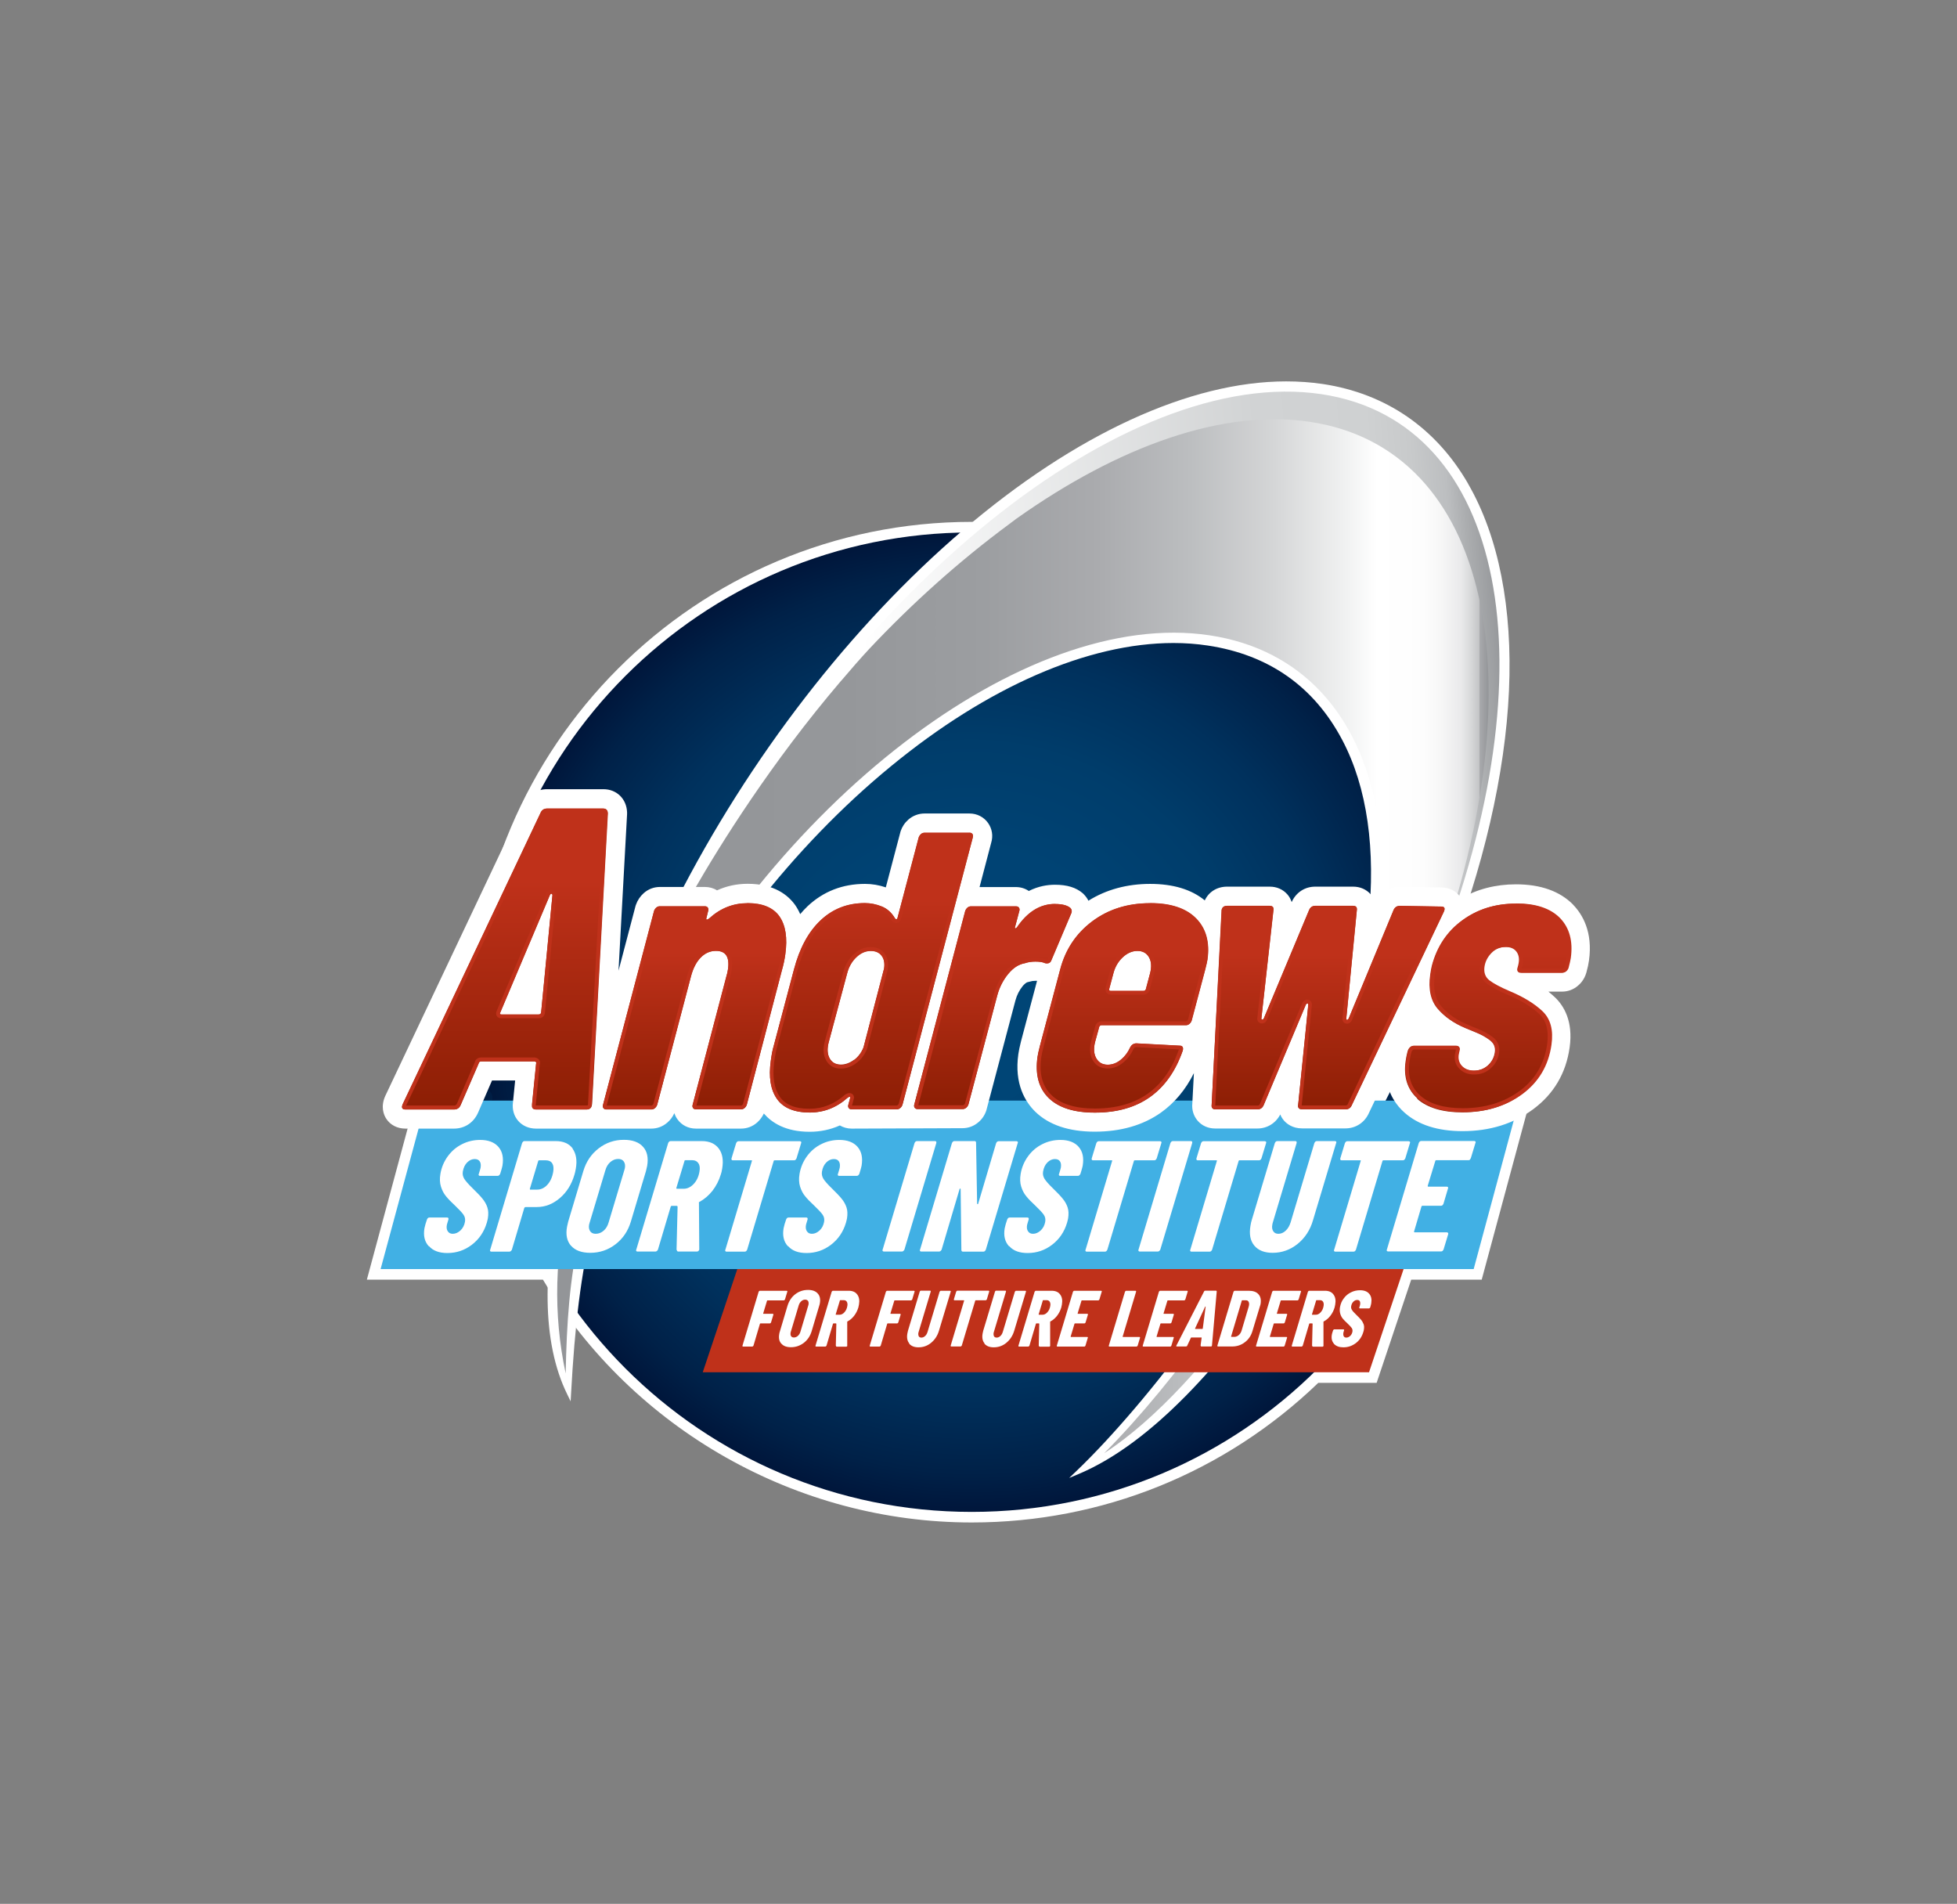 <?xml version="1.0" encoding="UTF-8"?>
<svg id="Layer_1" data-name="Layer 1" xmlns="http://www.w3.org/2000/svg" xmlns:xlink="http://www.w3.org/1999/xlink" viewBox="0 0 185.16 180.11">
  <rect x="0" y="0" width="185.16" height="180.11" fill="#808080" stroke="none"/>
  <defs>
    <style>
      .cls-1 {
        fill: #bf311a;
      }

      .cls-1, .cls-2, .cls-3, .cls-4, .cls-5, .cls-6, .cls-7, .cls-8, .cls-9, .cls-10, .cls-11, .cls-12, .cls-13, .cls-14 {
        stroke-width: 0px;
      }

      .cls-2 {
        fill: url(#linear-gradient);
      }

      .cls-3 {
        fill: url(#radial-gradient);
      }

      .cls-4 {
        fill: url(#linear-gradient-4);
      }

      .cls-5 {
        fill: url(#linear-gradient-2);
      }

      .cls-6 {
        fill: url(#linear-gradient-3);
      }

      .cls-7 {
        fill: url(#linear-gradient-8);
      }

      .cls-8 {
        fill: url(#linear-gradient-9);
      }

      .cls-9 {
        fill: url(#linear-gradient-7);
      }

      .cls-10 {
        fill: url(#linear-gradient-5);
      }

      .cls-11 {
        fill: url(#linear-gradient-6);
      }

      .cls-12 {
        fill: #41b0e4;
      }

      .cls-13 {
        fill: #001e44;
      }

      .cls-14 {
        fill: #fff;
      }
    </style>
    <radialGradient id="radial-gradient" cx="91.94" cy="96.7" fx="91.94" fy="96.7" r="46.33" gradientUnits="userSpaceOnUse">
      <stop offset="0" stop-color="#004677"/>
      <stop offset=".35" stop-color="#004374"/>
      <stop offset=".57" stop-color="#003d6b"/>
      <stop offset=".75" stop-color="#00315d"/>
      <stop offset=".92" stop-color="#002148"/>
      <stop offset="1" stop-color="#00163b"/>
    </radialGradient>
    <linearGradient id="linear-gradient" x1="63.01" y1="69.09" x2="142.18" y2="62.84" gradientUnits="userSpaceOnUse">
      <stop offset=".24" stop-color="#fff"/>
      <stop offset=".73" stop-color="#d1d3d4"/>
      <stop offset=".86" stop-color="#cfd1d2"/>
      <stop offset=".91" stop-color="#c8cacb"/>
      <stop offset=".95" stop-color="#bcbec0"/>
      <stop offset=".97" stop-color="#abadaf"/>
      <stop offset="1" stop-color="#96989b"/>
      <stop offset="1" stop-color="#939598"/>
    </linearGradient>
    <linearGradient id="linear-gradient-2" x1="52.72" y1="88.56" x2="140.86" y2="88.56" gradientUnits="userSpaceOnUse">
      <stop offset="0" stop-color="#939598"/>
      <stop offset=".31" stop-color="#95979a"/>
      <stop offset=".46" stop-color="#9c9ea1"/>
      <stop offset=".58" stop-color="#aaabae"/>
      <stop offset=".68" stop-color="#bcbec0"/>
      <stop offset=".77" stop-color="#d5d6d7"/>
      <stop offset=".85" stop-color="#f2f3f3"/>
      <stop offset=".88" stop-color="#fff"/>
      <stop offset=".93" stop-color="#fdfdfd"/>
      <stop offset=".95" stop-color="#f6f6f6"/>
      <stop offset=".97" stop-color="#eaeaeb"/>
      <stop offset=".98" stop-color="#d9dadb"/>
      <stop offset=".99" stop-color="#c3c4c6"/>
      <stop offset=".99" stop-color="#a9aaad"/>
      <stop offset="1" stop-color="#939598"/>
    </linearGradient>
    <linearGradient id="linear-gradient-3" x1="47.77" y1="104.95" x2="47.77" y2="76.49" gradientUnits="userSpaceOnUse">
      <stop offset="0" stop-color="#8c1e04"/>
      <stop offset=".76" stop-color="#bf311a"/>
    </linearGradient>
    <linearGradient id="linear-gradient-4" x1="65.71" x2="65.71" y2="85.44" xlink:href="#linear-gradient-3"/>
    <linearGradient id="linear-gradient-5" x1="82.45" y1="105.25" x2="82.45" y2="78.78" xlink:href="#linear-gradient-3"/>
    <linearGradient id="linear-gradient-6" x1="93.93" y1="104.92" x2="93.93" y2="85.51" xlink:href="#linear-gradient-3"/>
    <linearGradient id="linear-gradient-7" x1="106.2" y1="105.25" x2="106.2" y2="85.44" xlink:href="#linear-gradient-3"/>
    <linearGradient id="linear-gradient-8" x1="125.66" x2="125.66" y2="85.7" xlink:href="#linear-gradient-3"/>
    <linearGradient id="linear-gradient-9" x1="140.79" y1="105.22" x2="140.79" y2="85.48" xlink:href="#linear-gradient-3"/>
  </defs>
  <path class="cls-14" d="M138.83,103.12c.29-2.14.44-4.29.44-6.42,0-26.1-21.23-47.33-47.33-47.33s-47.33,21.23-47.33,47.33c0,2.13.15,4.28.44,6.42h-5.5l-4.84,17.94h16.66c8.54,14.18,24.03,22.97,40.57,22.97,12.3,0,23.93-4.69,32.79-13.21h5.52l3.27-9.76h6.67l4.84-17.94h-6.2Z"/>
  <path class="cls-3" d="M45.61,96.7c0,25.59,20.74,46.33,46.33,46.33s46.33-20.74,46.33-46.33-20.74-46.33-46.33-46.33-46.33,20.74-46.33,46.33"/>
  <path class="cls-14" d="M138.91,45.77c-3.04-5.28-7.79-8.54-13.74-9.44-1.12-.17-2.3-.25-3.48-.25-9.1,0-19.97,5-30.6,14.09-10.57,9.04-20.21,21.51-27.14,35.13-.54,1-1.06,2.03-1.56,3.04-.31.61-.61,1.21-.92,1.81-7.02,13.6-12.76,31.72-7.79,41.78l.31.64.04-.71c.71-13.01,2.3-19.46,7.38-29.97,5.49-11.36,13.63-21.81,22.91-29.42,9.15-7.51,18.64-11.64,26.71-11.64,1.11,0,2.2.08,3.25.24,5.77.87,10.05,3.88,12.72,8.94,4.74,8.99,3.24,23.49-4.13,39.78-4.59,10.15-14.27,22.89-20.98,29.33l-.73.7.93-.39c13.9-5.88,26.75-30.59,30.36-38.02,1.62-3.34,3.09-6.79,4.34-10.24,3.56-9.03,5.63-17.96,5.98-25.83.35-7.81-.98-14.58-3.86-19.56Z"/>
  <path class="cls-2" d="M135.87,90.82c7.37-22.38,6.7-46.62-10.91-50.24-8.28-1.7-18.46,1.64-28.17,8.52-.04.03-.08.06-.12.09-.19.14-.39.29-.6.45-4.76,3.52-9.6,7.62-13.61,11.9-.9.97-1.77,1.97-2.6,2.95-.04.05-.08.1-.11.12-6.6,7.73-11.22,15.51-14.1,19.65-.07.1-.12.2-.18.31-.21.38-.42.77-.64,1.16,15.11-29.7,41.63-51.23,60.21-48.44,17.49,2.63,21.77,25.87,10.85,53.53Z"/>
  <path class="cls-5" d="M135.87,90.82c-1.21,3.32-2.64,6.72-4.3,10.16-6.53,13.51-17.27,30.13-27.1,36.5,6.73-6.75,14.78-17.98,19.27-27.26,12.31-25.47,8.14-47.5-9.31-50.12-17.46-2.62-41.59,15.9-53.9,41.37-5.99,12.39-6.81,18.87-7.01,28.46-2.41-11.35.64-22.42,8.82-39.35.79-1.64,1.62-3.25,2.47-4.84.21-.4.42-.78.64-1.16.06-.11.12-.21.18-.31,2.53-4.4,7.32-12.09,13.92-19.83.03-.03.07-.07.11-.12.83-.98,1.7-1.98,2.6-2.95,4.02-4.27,8.44-8.25,13.2-11.77.21-.16.41-.31.6-.45.04-.03.09-.06.12-.09,9.71-6.88,19.53-10.39,27.77-9.15,16.99,2.55,21.57,24.44,11.9,50.93Z"/>
  <polygon class="cls-1" points="129.53 129.82 66.49 129.82 70.47 117.94 133.51 117.94 129.53 129.82"/>
  <g>
    <path class="cls-14" d="M74.22,122.99s-.04.03-.07.03h-1.54s-.04.01-.04.04l-.36,1.19s0,.04.02.04h.88s.04,0,.06.03c.01.02.01.04,0,.06l-.22.73s-.03.05-.05.06c-.02.02-.04.03-.07.03h-.88s-.05.01-.05.04l-.61,2.06s-.03.05-.05.06c-.02.02-.05.03-.07.03h-.86s-.04,0-.06-.03c-.01-.02-.01-.04,0-.06l1.53-5.1s.03-.05.05-.06c.02-.02.04-.03.07-.03h2.53s.04,0,.06.03c.01.02.01.04,0,.06l-.22.73s-.02.05-.05.06Z"/>
    <path class="cls-14" d="M73.92,127.11c-.2-.22-.26-.53-.19-.92,0-.05.03-.13.06-.24l.72-2.42c.14-.45.38-.82.73-1.09s.75-.41,1.21-.41c.41,0,.72.11.92.34.2.22.27.53.2.92,0,.05-.03.13-.06.24l-.72,2.42c-.14.45-.38.81-.74,1.09-.36.27-.76.41-1.21.41-.41,0-.72-.11-.91-.34ZM75.49,126.38c.11-.1.19-.23.24-.39l.75-2.51s.02-.05.02-.09c.02-.14,0-.24-.05-.32-.06-.08-.15-.12-.27-.12-.14,0-.26.05-.37.15-.11.1-.19.23-.24.39l-.75,2.51s-.02.05-.02.09c-.02.14,0,.24.05.32.06.08.14.12.26.12.14,0,.27-.05.38-.15Z"/>
    <path class="cls-14" d="M79.08,127.31l.05-2.08s-.02-.03-.03-.03h-.24s-.05.01-.05.04l-.61,2.06s-.03.05-.05.06c-.02.02-.05.03-.07.03h-.86s-.04,0-.06-.03c-.01-.02-.01-.04,0-.06l1.53-5.1s.03-.05.05-.06c.02-.02.04-.03.07-.03h1.49c.37,0,.64.12.81.36.18.24.23.56.16.95-.02.12-.04.21-.06.28-.09.29-.22.55-.4.78-.18.23-.39.41-.62.53-.01,0-.02.01-.03.02,0,0,0,.02,0,.03v2.23s.01.02.01.02c0,.02-.02.05-.04.06-.02.02-.04.03-.07.03h-.88c-.05,0-.08-.02-.08-.08ZM79.46,123.05l-.39,1.29s0,.04.02.04h.33c.17,0,.33-.07.47-.23.14-.15.24-.35.28-.6.03-.17.01-.3-.05-.4-.06-.1-.16-.15-.29-.15h-.33s-.04.01-.04.04Z"/>
    <path class="cls-14" d="M86.26,122.99s-.04.03-.07.03h-1.54s-.04.01-.04.04l-.36,1.19s0,.04.02.04h.88s.04,0,.06.03c.01.02.01.04,0,.06l-.22.73s-.03.05-.05.06c-.02.02-.04.03-.07.03h-.88s-.05.01-.05.04l-.61,2.06s-.03.05-.05.06c-.02.02-.05.03-.07.03h-.86s-.04,0-.06-.03c-.01-.02-.01-.04,0-.06l1.53-5.1s.03-.05.05-.06c.02-.02.04-.03.07-.03h2.53s.04,0,.06.03c.01.02.01.04,0,.06l-.22.73s-.02.05-.05.06Z"/>
    <path class="cls-14" d="M86.03,127.09c-.19-.23-.25-.55-.18-.94.02-.12.04-.21.06-.27l1.11-3.69s.02-.05.04-.06c.02-.02.04-.03.07-.03h.86c.06,0,.08.03.07.09l-1.14,3.8s-.02.06-.03.11c-.02.13,0,.24.04.32.05.08.13.12.25.12.13,0,.24-.05.35-.15s.18-.23.23-.39l1.14-3.8s.03-.05.05-.06c.02-.02.04-.03.07-.03h.87s.04,0,.06.03c.01.02.01.04,0,.06l-1.11,3.69c-.14.47-.39.85-.74,1.14s-.75.43-1.2.43c-.4,0-.69-.12-.88-.35Z"/>
    <path class="cls-14" d="M93.59,122.13s.01.04,0,.06l-.22.73s-.02.05-.05.06c-.02.02-.04.03-.07.03h-.93s-.02,0-.03.01c0,0-.01.02-.02.03l-1.27,4.24s-.03.05-.05.06c-.02.02-.04.03-.07.03h-.87s-.04,0-.06-.03c-.01-.02-.01-.04,0-.06l1.27-4.24s0-.04-.02-.04h-.88c-.06,0-.08-.03-.07-.09l.22-.73s.03-.05.05-.06c.02-.02.04-.03.07-.03h2.93s.04,0,.06.03Z"/>
    <path class="cls-14" d="M93.15,127.09c-.19-.23-.25-.55-.18-.94.02-.12.04-.21.06-.27l1.11-3.69s.02-.05.04-.06c.02-.02.04-.03.07-.03h.86c.06,0,.08.03.07.09l-1.14,3.8s-.02.06-.03.11c-.02.13,0,.24.04.32.05.08.13.12.25.12.13,0,.24-.05.35-.15s.18-.23.23-.39l1.14-3.8s.03-.05.05-.06c.02-.02.04-.03.07-.03h.87s.04,0,.06.03c.01.02.01.04,0,.06l-1.11,3.69c-.14.47-.39.85-.74,1.14s-.75.43-1.2.43c-.4,0-.69-.12-.88-.35Z"/>
    <path class="cls-14" d="M98.28,127.31l.05-2.08s-.02-.03-.03-.03h-.24s-.05.01-.05.04l-.61,2.06s-.03.05-.05.06c-.02.02-.05.03-.07.03h-.86s-.04,0-.06-.03c-.01-.02-.01-.04,0-.06l1.53-5.1s.03-.05.05-.06c.02-.02.04-.03.07-.03h1.49c.37,0,.64.12.81.36.18.24.23.56.16.95-.02.12-.04.21-.06.28-.09.29-.22.55-.4.78-.18.23-.39.41-.62.53-.01,0-.02.01-.03.02,0,0,0,.02,0,.03v2.23s.01.02.01.02c0,.02-.02.05-.04.06-.02.02-.04.03-.07.03h-.88c-.05,0-.08-.02-.08-.08ZM98.66,123.05l-.39,1.29s0,.04.02.04h.33c.17,0,.33-.07.47-.23.14-.15.24-.35.28-.6.03-.17.01-.3-.05-.4-.06-.1-.16-.15-.29-.15h-.33s-.04.01-.04.04Z"/>
    <path class="cls-14" d="M103.98,122.99s-.04.03-.07.03h-1.55s-.04.01-.04.04l-.36,1.19s0,.04.02.04h.89s.04,0,.06.03c.01.02.01.04,0,.06l-.22.73s-.03.05-.05.06c-.02.02-.04.03-.07.03h-.88s-.05.01-.05.04l-.36,1.2s0,.04.02.04h1.54s.05,0,.06.03c.01.02.02.04,0,.06l-.22.73s-.02.05-.04.06c-.02.02-.04.03-.07.03h-2.54s-.04,0-.06-.03c-.01-.02-.01-.04,0-.06l1.53-5.1s.03-.05.05-.06c.02-.02.04-.03.07-.03h2.54s.04,0,.06.03c.01.02.01.04,0,.06l-.22.73s-.02.05-.05.06Z"/>
    <path class="cls-14" d="M104.91,127.36s-.01-.04,0-.06l1.53-5.1s.03-.05.05-.06c.02-.02.04-.03.07-.03h.86c.06,0,.08.03.07.09l-1.27,4.24s0,.04.02.04h1.55c.06,0,.08.03.07.09l-.22.73s-.03.05-.05.06c-.02.02-.04.03-.07.03h-2.55s-.04,0-.06-.03Z"/>
    <path class="cls-14" d="M112.11,122.99s-.04.03-.07.03h-1.55s-.04.01-.04.04l-.36,1.19s0,.04.02.04h.89s.04,0,.06.03c.01.02.01.04,0,.06l-.22.73s-.03.05-.05.06c-.02.02-.04.03-.07.03h-.88s-.05.01-.05.04l-.36,1.2s0,.04.02.04h1.54s.05,0,.06.03c.01.02.02.04,0,.06l-.22.73s-.02.05-.04.06c-.02.02-.04.03-.07.03h-2.54s-.04,0-.06-.03c-.01-.02-.01-.04,0-.06l1.53-5.1s.03-.05.05-.06c.02-.02.04-.03.07-.03h2.54s.04,0,.06.03c.01.02.01.04,0,.06l-.22.73s-.02.05-.05.06Z"/>
    <path class="cls-14" d="M113.59,127.3l.1-.73s0-.02,0-.03-.02-.01-.03-.01h-.94s-.05.01-.05.04l-.34.73c-.02.06-.07.08-.12.08h-.86c-.06,0-.08-.03-.04-.1l2.61-5.1c.02-.06.07-.08.12-.08h1c.05,0,.08.03.08.08l-.45,5.1v.02c-.01.05-.04.08-.1.08h-.89c-.06,0-.08-.03-.07-.08ZM113.1,125.72h.66s.04-.01.04-.04l.27-2.06s0-.02-.02-.02-.02,0-.03.02l-.95,2.06s0,.04.02.04Z"/>
    <path class="cls-14" d="M115.18,127.36s-.01-.04,0-.06l1.53-5.1s.03-.05.05-.06c.02-.02.04-.03.07-.03h1.33c.41,0,.72.11.91.33.2.22.26.52.2.9,0,.05-.03.13-.06.23l-.71,2.35c-.13.44-.37.8-.72,1.06-.35.27-.75.4-1.2.4h-1.33s-.04,0-.06-.03ZM116.5,126.47h.34c.13-.01.26-.07.38-.18.12-.11.21-.26.26-.44l.66-2.22s.02-.07.03-.13c.03-.15.01-.27-.04-.36-.05-.09-.14-.13-.27-.13h-.33s-.04.01-.04.04l-1.01,3.38s0,.04.02.04Z"/>
    <path class="cls-14" d="M122.83,122.99s-.04.03-.07.03h-1.55s-.04.01-.04.04l-.36,1.19s0,.04.02.04h.89s.04,0,.06.03c.01.02.01.04,0,.06l-.22.73s-.03.05-.05.06c-.02.02-.04.03-.07.03h-.88s-.05.01-.05.04l-.36,1.2s0,.04.02.04h1.54s.05,0,.06.03c.01.02.02.04,0,.06l-.22.73s-.02.05-.04.06c-.02.02-.04.03-.07.03h-2.54s-.04,0-.06-.03c-.01-.02-.01-.04,0-.06l1.53-5.1s.03-.05.05-.06c.02-.02.04-.03.07-.03h2.54s.04,0,.06.03c.01.02.01.04,0,.06l-.22.73s-.02.05-.05.06Z"/>
    <path class="cls-14" d="M124.14,127.31l.05-2.08s-.02-.03-.03-.03h-.24s-.05.01-.05.04l-.61,2.06s-.03.05-.05.06c-.02.02-.05.03-.07.03h-.86s-.04,0-.06-.03c-.01-.02-.01-.04,0-.06l1.53-5.1s.03-.05.05-.06c.02-.02.04-.03.07-.03h1.49c.37,0,.64.12.81.36.18.24.23.56.16.95-.02.12-.04.21-.06.28-.09.29-.22.55-.4.78-.18.23-.39.41-.62.53-.01,0-.02.01-.03.02,0,0,0,.02,0,.03v2.23s.01.02.01.02c0,.02-.02.05-.04.06-.02.02-.04.03-.07.03h-.88c-.05,0-.08-.02-.08-.08ZM124.52,123.05l-.39,1.29s0,.04.02.04h.33c.17,0,.33-.07.47-.23.14-.15.24-.35.28-.6.03-.17.01-.3-.05-.4-.06-.1-.16-.15-.29-.15h-.33s-.04.01-.04.04Z"/>
    <path class="cls-14" d="M126.21,127.12c-.19-.22-.26-.5-.2-.85,0-.05.03-.11.05-.2l.07-.22s.02-.05.05-.06c.02-.02.04-.03.07-.03h.85c.06,0,.08.03.07.09l-.05.17s-.02.05-.02.09c-.02.13,0,.24.04.31.05.08.13.12.24.12.13,0,.25-.05.37-.16.11-.11.18-.24.21-.4.02-.13,0-.25-.07-.35-.07-.1-.21-.25-.42-.45-.18-.16-.32-.31-.42-.43s-.19-.28-.24-.46-.07-.38-.03-.62c.06-.32.17-.6.36-.84.18-.25.41-.44.68-.57.27-.14.56-.2.86-.2.39,0,.68.11.87.34.19.22.25.52.19.89,0,.05-.03.12-.05.22l-.05.18s-.03.05-.05.06-.05.03-.07.03h-.85s-.04,0-.06-.03-.01-.04,0-.06l.06-.2s.02-.05.02-.1c.02-.13,0-.23-.04-.3-.05-.08-.13-.11-.24-.11-.13,0-.25.05-.36.16-.11.11-.18.25-.21.43-.02.12,0,.24.07.34.06.11.19.26.38.44.22.21.38.38.49.51.11.13.18.27.24.42.05.15.06.32.02.52,0,.04-.02.11-.05.21-.13.44-.37.8-.72,1.06-.35.26-.73.39-1.17.39-.39,0-.68-.11-.88-.32Z"/>
  </g>
  <circle class="cls-13" cx="45.75" cy="103.85" r=".85"/>
  <polygon class="cls-12" points="139.43 120.06 36.01 120.06 40.32 104.12 143.73 104.12 139.43 120.06"/>
  <g>
    <path class="cls-14" d="M40.55,117.88c-.38-.43-.51-.99-.39-1.69.02-.09.05-.22.1-.4l.14-.43c.02-.05.05-.09.09-.13.04-.04.09-.05.14-.05h1.67c.11,0,.15.06.13.18l-.1.33s-.03.1-.05.18c-.05.26-.02.46.09.62s.26.23.47.23c.26,0,.5-.11.73-.32.22-.21.36-.48.42-.8.05-.26,0-.49-.14-.69-.14-.2-.41-.49-.82-.88-.35-.32-.62-.6-.83-.86-.21-.25-.37-.56-.48-.91-.11-.35-.13-.76-.05-1.22.11-.63.35-1.18.71-1.67.36-.49.81-.87,1.34-1.13.53-.27,1.1-.4,1.71-.4.77,0,1.35.22,1.73.66.38.44.5,1.03.38,1.77-.02.09-.05.23-.11.43l-.11.36s-.05.09-.1.13-.09.05-.14.05h-1.67c-.05,0-.09-.02-.11-.05-.02-.03-.03-.08,0-.13l.12-.4s.03-.1.05-.19c.04-.25.02-.45-.08-.6-.1-.15-.26-.22-.48-.22-.26,0-.5.11-.71.32-.21.21-.35.5-.41.86-.04.24,0,.46.13.68.13.21.38.5.76.87.43.42.75.75.96,1.01.21.25.37.53.47.83.1.3.11.64.05,1.03-.01.08-.05.22-.1.42-.26.88-.74,1.57-1.42,2.09-.68.52-1.45.78-2.31.78-.77,0-1.35-.21-1.73-.64Z"/>
    <path class="cls-14" d="M54.17,108.66c.34.48.45,1.11.31,1.9-.04.25-.09.44-.13.57-.27.93-.74,1.67-1.39,2.22-.66.56-1.38.84-2.17.84h-1.08s-.07.03-.1.07l-1.18,3.97s-.05.09-.1.13c-.05.03-.09.05-.14.05h-1.7c-.05,0-.09-.02-.11-.05-.02-.03-.03-.08,0-.13l3.02-10.1s.05-.09.09-.13c.04-.04.09-.05.14-.05h2.95c.73,0,1.27.24,1.62.72ZM51.78,112.09c.28-.3.47-.71.56-1.22.06-.35.03-.62-.09-.81s-.32-.29-.59-.29h-.65c-.05,0-.08.02-.09.07l-.79,2.63c0,.05,0,.07.05.07h.65c.35,0,.67-.15.95-.45Z"/>
    <path class="cls-14" d="M54.03,117.86c-.39-.44-.52-1.05-.38-1.81.02-.1.06-.26.11-.48l1.43-4.78c.27-.9.75-1.61,1.45-2.15.7-.54,1.49-.81,2.39-.81.81,0,1.42.22,1.81.66.4.44.52,1.05.39,1.81-.02.1-.06.26-.11.48l-1.43,4.78c-.27.9-.75,1.61-1.45,2.15-.7.54-1.5.81-2.39.81-.81,0-1.42-.22-1.81-.66ZM57.11,116.43c.22-.19.38-.45.47-.77l1.49-4.96s.03-.1.05-.18c.05-.27.01-.48-.1-.64-.11-.16-.29-.24-.53-.24-.27,0-.52.1-.74.29-.22.19-.38.45-.47.77l-1.49,4.96s-.03.1-.05.18c-.05.27-.01.48.1.64.11.16.28.24.52.24.28,0,.53-.1.75-.29Z"/>
    <path class="cls-14" d="M64.01,118.26l.1-4.12s-.04-.06-.07-.06h-.48c-.06,0-.09.03-.1.07l-1.21,4.07s-.05.09-.1.13c-.05.03-.09.05-.14.05h-1.7c-.05,0-.09-.02-.11-.05-.02-.03-.03-.08,0-.13l3.02-10.09s.05-.09.09-.13c.04-.03.09-.05.14-.05h2.95c.72,0,1.26.24,1.61.71.35.47.45,1.1.32,1.89-.04.24-.08.42-.13.55-.17.58-.44,1.09-.79,1.55-.36.45-.77.8-1.23,1.05-.02,0-.04.02-.05.04-.01.01-.02.03,0,.05l.03,4.4v.03s-.04.09-.08.13c-.04.03-.09.05-.14.05h-1.75c-.1,0-.15-.05-.15-.15ZM64.76,109.84l-.77,2.55s-.01.07.05.07h.65c.34,0,.65-.15.94-.45.28-.3.47-.69.55-1.18.06-.33.03-.59-.1-.78-.12-.19-.31-.29-.57-.29h-.66c-.05,0-.08.02-.09.07Z"/>
    <path class="cls-14" d="M75.8,108.01s.03.08,0,.13l-.44,1.45s-.05.09-.09.13c-.04.03-.09.05-.14.05h-1.84s-.04,0-.06.02c-.02.01-.03.03-.03.05l-2.51,8.39s-.05.09-.09.13c-.04.03-.09.05-.14.05h-1.72c-.05,0-.09-.02-.11-.05-.02-.03-.03-.08,0-.13l2.51-8.39c.03-.05.01-.07-.05-.07h-1.75c-.11,0-.15-.06-.13-.18l.44-1.45s.05-.09.09-.13c.04-.03.09-.05.14-.05h5.8s.09.02.11.05Z"/>
    <path class="cls-14" d="M74.53,117.88c-.38-.43-.51-.99-.39-1.69.02-.09.05-.22.1-.4l.14-.43c.02-.05.05-.09.09-.13.04-.04.09-.05.14-.05h1.67c.11,0,.15.06.13.18l-.1.33s-.03.1-.05.18c-.05.26-.02.46.09.62s.26.23.47.23c.26,0,.5-.11.73-.32.22-.21.36-.48.42-.8.05-.26,0-.49-.14-.69-.14-.2-.41-.49-.82-.88-.35-.32-.62-.6-.83-.86-.21-.25-.37-.56-.48-.91-.11-.35-.13-.76-.05-1.22.11-.63.35-1.18.71-1.67.36-.49.81-.87,1.34-1.13.53-.27,1.1-.4,1.71-.4.77,0,1.35.22,1.73.66.38.44.5,1.03.38,1.77-.02.09-.05.23-.11.43l-.11.36s-.05.09-.1.13-.09.05-.14.05h-1.67c-.05,0-.09-.02-.11-.05-.02-.03-.03-.08,0-.13l.12-.4s.03-.1.05-.19c.04-.25.02-.45-.08-.6-.1-.15-.26-.22-.48-.22-.26,0-.5.11-.71.32-.21.21-.35.5-.41.86-.04.24,0,.46.13.68.13.21.38.5.76.87.43.42.75.75.96,1.01.21.25.37.53.47.83.1.3.11.64.05,1.03-.01.08-.05.22-.1.42-.26.88-.74,1.57-1.42,2.09-.68.52-1.45.78-2.31.78-.77,0-1.35-.21-1.73-.64Z"/>
    <path class="cls-14" d="M83.51,118.35s-.03-.08,0-.13l3.02-10.09s.05-.09.09-.13c.04-.03.09-.05.14-.05h1.7c.11,0,.15.06.13.18l-3.02,10.09s-.05.09-.1.13c-.05.03-.09.05-.14.05h-1.7c-.05,0-.09-.02-.11-.05Z"/>
    <path class="cls-14" d="M94.34,108.01s.09-.05.14-.05h1.7s.09.02.11.05.03.08,0,.13l-3.02,10.09s-.05.09-.09.13c-.04.03-.09.05-.14.05h-1.93c-.09,0-.14-.05-.15-.15l-.07-5.78s-.02-.04-.05-.04c-.03,0-.04.02-.05.05l-1.7,5.73s-.05.09-.1.13c-.05.03-.09.05-.14.05h-1.69c-.05,0-.09-.02-.11-.05-.02-.03-.03-.08,0-.13l3.02-10.09s.05-.09.09-.13c.04-.03.09-.05.14-.05h1.91c.09,0,.14.05.14.15l.1,5.78s.02.04.05.04.04-.02.05-.05l1.7-5.73s.05-.09.09-.13Z"/>
    <path class="cls-14" d="M95.45,117.88c-.38-.43-.51-.99-.39-1.69.02-.09.05-.22.1-.4l.14-.43c.02-.05.05-.09.09-.13.04-.04.09-.05.14-.05h1.67c.11,0,.15.06.13.18l-.1.33s-.03.1-.05.18c-.05.26-.02.46.09.62s.26.23.47.23c.26,0,.5-.11.73-.32.22-.21.36-.48.42-.8.05-.26,0-.49-.14-.69-.14-.2-.41-.49-.82-.88-.35-.32-.62-.6-.83-.86-.21-.25-.37-.56-.48-.91-.11-.35-.13-.76-.05-1.22.11-.63.35-1.18.71-1.67.36-.49.81-.87,1.34-1.13.53-.27,1.1-.4,1.71-.4.77,0,1.35.22,1.73.66.38.44.5,1.03.38,1.77-.02.09-.05.23-.11.43l-.11.36s-.05.09-.1.13-.09.05-.14.05h-1.67c-.05,0-.09-.02-.11-.05-.02-.03-.03-.08,0-.13l.12-.4s.03-.1.05-.19c.04-.25.02-.45-.08-.6-.1-.15-.26-.22-.48-.22-.26,0-.5.11-.71.32-.21.21-.35.5-.41.86-.04.24,0,.46.13.68.13.21.38.5.76.87.43.42.75.75.96,1.01.21.25.37.53.47.83.1.3.11.64.05,1.03-.01.08-.05.22-.1.42-.26.88-.74,1.57-1.42,2.09-.68.52-1.45.78-2.31.78-.77,0-1.35-.21-1.73-.64Z"/>
    <path class="cls-14" d="M109.88,108.01s.03.08,0,.13l-.44,1.45s-.05.09-.09.13c-.04.03-.09.05-.14.05h-1.84s-.04,0-.06.02c-.02.01-.03.03-.03.05l-2.51,8.39s-.05.09-.09.13c-.04.03-.09.05-.14.05h-1.72c-.05,0-.09-.02-.11-.05-.02-.03-.03-.08,0-.13l2.51-8.39c.03-.05.01-.07-.05-.07h-1.75c-.11,0-.15-.06-.13-.18l.44-1.45s.05-.09.09-.13c.04-.03.09-.05.14-.05h5.8s.09.02.11.05Z"/>
    <path class="cls-14" d="M107.72,118.35s-.03-.08,0-.13l3.02-10.09s.05-.09.09-.13c.04-.03.09-.05.14-.05h1.7c.11,0,.15.06.13.18l-3.02,10.09s-.05.09-.1.13c-.05.03-.09.05-.14.05h-1.7c-.05,0-.09-.02-.11-.05Z"/>
    <path class="cls-14" d="M119.79,108.01s.03.08,0,.13l-.44,1.45s-.05.09-.09.13c-.04.03-.09.05-.14.05h-1.84s-.04,0-.06.02c-.02.01-.03.03-.03.05l-2.51,8.39s-.05.09-.09.13c-.04.03-.09.05-.14.05h-1.72c-.05,0-.09-.02-.11-.05-.02-.03-.03-.08,0-.13l2.51-8.39c.03-.05.01-.07-.05-.07h-1.75c-.11,0-.15-.06-.13-.18l.44-1.45s.05-.09.09-.13c.04-.03.09-.05.14-.05h5.8s.09.02.11.05Z"/>
    <path class="cls-14" d="M118.67,117.83c-.38-.46-.49-1.08-.36-1.86.04-.24.08-.42.12-.54l2.19-7.3s.05-.09.09-.13c.04-.03.09-.05.14-.05h1.7c.11,0,.15.06.13.18l-2.25,7.51s-.04.12-.05.21c-.05.26-.02.47.09.63.1.16.26.24.49.24.25,0,.48-.1.69-.3.21-.2.36-.46.46-.78l2.25-7.51s.05-.09.09-.13c.04-.03.09-.05.14-.05h1.72c.05,0,.09.02.11.05s.03.08,0,.13l-2.19,7.3c-.27.94-.76,1.68-1.46,2.25-.7.56-1.49.84-2.36.84-.78,0-1.36-.23-1.74-.69Z"/>
    <path class="cls-14" d="M133.4,108.01s.03.08,0,.13l-.44,1.45s-.05.09-.09.13c-.04.03-.09.05-.14.05h-1.84s-.04,0-.06.02c-.02.01-.03.03-.03.05l-2.51,8.39s-.05.09-.09.13c-.04.03-.09.05-.14.05h-1.72c-.05,0-.09-.02-.11-.05-.02-.03-.03-.08,0-.13l2.51-8.39c.03-.05.01-.07-.05-.07h-1.75c-.11,0-.15-.06-.13-.18l.44-1.45s.05-.09.09-.13c.04-.03.09-.05.14-.05h5.8s.09.02.11.05Z"/>
    <path class="cls-14" d="M139.09,109.71s-.09.05-.14.05h-3.06c-.05,0-.08.02-.09.07l-.72,2.36s0,.07.05.07h1.76c.05,0,.09.02.11.05.02.03.03.08,0,.13l-.43,1.45s-.05.09-.09.13c-.04.03-.09.05-.14.05h-1.75c-.06,0-.09.03-.1.07l-.7,2.37s-.01.07.05.07h3.04c.05,0,.09.02.12.05.03.03.03.08.02.13l-.44,1.45s-.05.09-.09.13c-.04.03-.09.05-.14.05h-5.02c-.05,0-.09-.02-.11-.05-.02-.03-.03-.08,0-.13l3.02-10.09s.05-.09.09-.13c.04-.03.09-.05.14-.05h5.02s.09.02.11.05.03.08,0,.13l-.44,1.45s-.05.09-.09.13Z"/>
  </g>
  <path class="cls-14" d="M148.85,85.59c-1.26-1.28-3.08-1.93-5.42-1.93-1.91,0-3.66.45-5.19,1.33-.02-.04-.04-.07-.06-.1-.38-.58-1.02-.92-1.77-.93l-3.94-.07h-.03c-1.02,0-1.86.57-2.26,1.53l-.04.09c-.08-.33-.23-.64-.45-.9-.41-.47-1-.73-1.66-.73h-3.59c-.99,0-1.82.55-2.23,1.46-.09-.27-.22-.52-.41-.73-.41-.47-1-.73-1.66-.73h-4.04c-.96,0-1.74.5-2.11,1.3-1.27-1.04-3-1.56-5.17-1.56s-4.15.53-5.84,1.59c-.11-.22-.26-.43-.45-.62l-.08-.08c-.64-.55-1.49-.81-2.63-.81-.71,0-1.57.13-2.48.59-.35-.24-.77-.37-1.22-.37h-3.44l1.1-4.19c.2-.65.09-1.33-.3-1.88-.4-.56-1.04-.89-1.75-.89h-4.26c-.56,0-1.11.21-1.53.58-.34.3-.59.68-.73,1.1l-1.4,5.31c-.64-.22-1.3-.33-1.97-.33-2.12,0-3.94.71-5.44,2.12-.24.23-.47.48-.69.74-.13-.3-.29-.59-.47-.85h0c-.65-.92-1.96-2.02-4.5-2.02-1.03,0-2,.21-2.9.62-.33-.21-.73-.32-1.14-.32h-4.26c-.57,0-1.1.2-1.53.58-.34.3-.59.68-.74,1.1l-.04.12-1.61,6.12.81-14.81v-.18c-.05-1.27-.99-2.18-2.24-2.18h-5.33c-1.02,0-1.87.57-2.29,1.52l-13,27.46-.02.04c-.46,1.03-.14,1.79.09,2.15.39.6,1.05.94,1.82.94h4.59c1.03,0,1.89-.58,2.3-1.55l1.3-3h2.19l-.21,2.09c-.08.66.1,1.27.5,1.73.41.47,1.01.73,1.69.73h10.9c.57,0,1.1-.2,1.53-.58.28-.24.5-.54.65-.88.07.2.16.39.29.57.4.57,1.04.89,1.76.89h4.26c.57,0,1.1-.2,1.53-.58.27-.24.48-.53.63-.85.73.85,2.03,1.73,4.33,1.73,1.01,0,1.97-.2,2.86-.6.33.19.71.3,1.11.3l10.49-.04c.57,0,1.1-.2,1.53-.58.34-.29.59-.67.73-1.1l2.75-10.39c.14-.53.37-.97.68-1.36.11-.13.32-.36.5-.39l.29-.07c.05-.02.18-.05.4-.05.08,0,.14,0,.18,0l-1.52,5.73c-.13.51-.21.91-.25,1.2-.4,2.82.65,4.51,1.59,5.44,1.29,1.26,3.18,1.9,5.64,1.9s4.58-.61,6.27-1.81c1.29-.92,2.33-2.17,3.11-3.73l-.15,2.87c-.06.61.12,1.18.5,1.63.41.48,1,.74,1.66.74h4c.93,0,1.74-.51,2.16-1.33.09.22.21.42.36.59.24.27.78.73,1.7.73h4.11c.98,0,1.83-.56,2.23-1.48l1.61-3.37c.2,1.62,1,2.7,1.75,3.36,1.3,1.16,3.15,1.75,5.49,1.75,2.58,0,4.83-.7,6.69-2.08,1.94-1.44,3.1-3.41,3.44-5.84.35-2.49-.56-3.95-1.39-4.74-.19-.18-.4-.36-.62-.54h1.29c.57,0,1.1-.2,1.53-.58.34-.29.59-.67.73-1.09l.04-.12c.13-.47.21-.85.25-1.15.38-2.71-.62-4.38-1.52-5.3ZM96.5,86.05h0s0,0,0,0c0,0,0,0,0,0,0,0,0,0,0,0,0,0,0,0,0,0,0,0,0,0,.01,0h-.02ZM98.15,92.78s-.03-.01-.05-.02l.05.02h0Z"/>
  <path class="cls-6" d="M50.34,104.51l.39-3.9c.03-.05.03-.1-.02-.14-.05-.04-.1-.06-.15-.06h-5c-.16,0-.25.07-.27.2l-1.69,3.9c-.12.3-.33.45-.63.45h-4.6c-.33,0-.41-.18-.25-.53l13.01-27.49c.12-.3.33-.45.63-.45h5.33c.27,0,.41.15.43.45l-1.5,27.49-.02.12c-.04.27-.21.41-.5.41h-4.76c-.3,0-.43-.15-.38-.45ZM47.43,95.97h3.54c.14,0,.21-.07.23-.2l1.07-11.1c-.02-.08-.05-.12-.1-.12s-.1.04-.14.12l-4.69,11.1c-.07.14-.04.2.09.2Z"/>
  <path class="cls-4" d="M73.74,86.69c.59.84.78,2.04.56,3.61-.07.5-.18,1.01-.33,1.53l-3.31,12.67c-.04.13-.11.23-.21.32s-.21.13-.34.13h-4.26c-.13,0-.22-.04-.28-.13-.06-.09-.07-.19-.03-.32l3.22-12.26c.04-.12.08-.31.12-.56.16-1.15-.22-1.72-1.14-1.72-.55,0-1.03.21-1.43.62-.41.41-.71.99-.92,1.74l-3.21,12.19c-.04.13-.11.23-.21.32s-.21.13-.34.13h-4.26c-.13,0-.22-.04-.28-.13-.06-.09-.07-.19-.03-.32l4.82-18.32c.04-.12.11-.23.21-.32s.21-.13.34-.13h4.26c.12,0,.22.04.28.13.06.09.07.19.03.32l-.17.71v.04c-.01.05.02.07.08.06.06-.01.14-.06.22-.13,1.05-.95,2.26-1.42,3.6-1.42,1.42,0,2.43.42,3.02,1.25Z"/>
  <path class="cls-10" d="M87.13,78.91c.1-.09.21-.13.34-.13h4.26c.12,0,.22.04.28.13.06.09.07.19.03.32l-6.65,25.27c-.04.13-.11.23-.21.32s-.21.13-.34.13h-4.26c-.13,0-.22-.04-.28-.13-.06-.09-.07-.19-.03-.32l.16-.6c.04-.07.03-.12-.02-.13-.05-.01-.11,0-.19.06-1.06.95-2.26,1.42-3.6,1.42-1.47,0-2.51-.43-3.11-1.29-.6-.86-.79-2.06-.58-3.61.08-.6.17-1.06.27-1.38l1.92-7.25c.53-2.02,1.37-3.57,2.52-4.65,1.15-1.08,2.55-1.63,4.19-1.63.55,0,1.08.11,1.6.32.52.21.94.59,1.26,1.14.04.05.09.07.14.06.05-.01.08-.06.09-.13l2-7.59c.04-.12.11-.23.21-.32ZM80.8,100.28c.4-.3.7-.7.9-1.2l1.95-7.48c.07-.5-.01-.9-.24-1.2-.23-.3-.57-.45-1.02-.45-.5,0-.96.2-1.37.6-.42.4-.71.91-.87,1.53l-1.74,6.5c-.16.62-.13,1.13.08,1.53.22.4.58.6,1.07.6.42,0,.84-.15,1.24-.45Z"/>
  <path class="cls-11" d="M101.26,85.89c.15.15.18.34.07.56l-1.85,4.37c-.09.27-.29.37-.6.3-.21-.1-.52-.15-.91-.15-.37,0-.71.05-.99.15-.59.1-1.12.44-1.6,1.03-.48.59-.83,1.27-1.03,2.04l-2.72,10.28c-.04.13-.11.23-.21.32s-.21.13-.34.13h-4.26c-.13,0-.22-.04-.28-.13-.06-.09-.07-.19-.03-.32l4.81-18.28c.04-.12.11-.23.21-.32s.21-.13.34-.13h4.26c.12,0,.22.04.28.13.06.09.07.19.03.32l-.39,1.46c-.04.1-.03.16.01.17.05.01.1-.02.16-.09,1-1.47,2.2-2.21,3.6-2.21.67,0,1.15.13,1.44.37Z"/>
  <path class="cls-9" d="M112.54,96.86c-.1.09-.21.13-.34.13h-8c-.05,0-.1.02-.14.06s-.07.08-.07.13l-.38,1.38c-.16.62-.13,1.14.1,1.55.23.41.59.62,1.09.62.45,0,.86-.16,1.24-.47.38-.31.68-.7.89-1.18.13-.25.33-.37.58-.37l4.12.22c.12,0,.21.04.26.13.05.09.05.21,0,.36-.67,1.92-1.7,3.37-3.08,4.36-1.38.98-3.12,1.48-5.22,1.48-1.97,0-3.42-.46-4.37-1.38-.94-.92-1.3-2.22-1.06-3.89.03-.22.1-.56.22-1.01l1.92-7.25c.49-1.89,1.5-3.41,3.03-4.56,1.53-1.15,3.36-1.72,5.48-1.72,1.94,0,3.39.48,4.34,1.44.95.96,1.31,2.26,1.08,3.91-.02.17-.09.49-.21.93l-1.28,4.82c-.04.13-.11.23-.21.32ZM106.23,90.56c-.43.4-.73.91-.89,1.53l-.39,1.46c-.02.13.02.19.12.19h3.14s.1-.02.14-.06.07-.08.07-.13l.39-1.46c.16-.62.13-1.13-.1-1.53-.23-.4-.6-.6-1.09-.6s-.96.2-1.39.6Z"/>
  <path class="cls-7" d="M114.71,104.84c-.06-.07-.09-.17-.07-.3l.93-18.36v-.07c.05-.27.22-.41.52-.41h4.04c.27,0,.39.14.35.41l-1.14,10.24c-.01.07.02.11.08.11s.11-.04.15-.11l4.28-10.24c.11-.27.31-.41.58-.41h3.59c.27,0,.39.14.35.41l-1,10.28c.01.07.05.11.1.09.05-.01.09-.06.13-.13l4.24-10.24c.11-.27.31-.41.58-.41l3.95.07c.3,0,.38.16.23.49l-8.7,18.28c-.11.27-.31.41-.58.41h-4.11c-.3,0-.43-.14-.39-.41l.96-9.5c-.01-.07-.04-.11-.08-.11s-.09.04-.15.11l-3.99,9.5c-.11.27-.31.41-.58.41h-4c-.13,0-.22-.04-.28-.11Z"/>
  <path class="cls-8" d="M134.12,103.93c-.96-.86-1.34-2.04-1.13-3.53.05-.32.09-.57.14-.75l.07-.26c.04-.12.11-.23.21-.32s.21-.13.34-.13h4c.12,0,.22.04.28.13.06.09.07.19.03.32l-.02.11c-.15.52-.08.95.19,1.29.28.34.68.5,1.2.5s.97-.17,1.34-.5c.37-.34.59-.75.66-1.25.07-.47-.09-.85-.48-1.14-.38-.29-.82-.53-1.32-.73-.5-.2-.83-.34-.99-.41-1.08-.45-1.96-1.06-2.62-1.83-.66-.77-.9-1.86-.7-3.25.05-.35.1-.62.15-.82.48-1.82,1.44-3.25,2.88-4.3,1.44-1.05,3.12-1.57,5.04-1.57s3.22.46,4.12,1.38c.9.92,1.24,2.18,1.02,3.78-.03.22-.1.54-.21.93-.04.13-.11.23-.21.32s-.21.13-.34.13h-3.89c-.13,0-.22-.04-.28-.13-.06-.09-.07-.19-.03-.32l.08-.3c.12-.5.07-.9-.15-1.22-.22-.31-.56-.47-1.04-.47-.57,0-1.05.19-1.43.58-.38.39-.6.83-.67,1.33-.08.55.08.97.48,1.27.39.3,1.03.64,1.9,1.01,1.32.55,2.36,1.18,3.12,1.91.76.72,1.04,1.78.84,3.18-.27,1.94-1.18,3.49-2.73,4.64-1.54,1.15-3.41,1.72-5.61,1.72-1.89,0-3.32-.43-4.29-1.29Z"/>
  <path class="cls-1" d="M57.08,76.85s.04,0,.05,0c0,.01.01.04.01.08l-1.5,27.45v.11c-.03.08-.03.09-.16.09h-4.76s-.02,0-.03,0c0,0,0-.02,0-.03h0s0-.01,0-.01l.38-3.84c.07-.18.02-.38-.14-.52-.11-.09-.25-.14-.39-.14h-5c-.32,0-.56.17-.62.46l-1.67,3.87c-.08.19-.17.22-.3.22h-4.52s0,0,0-.01l13.01-27.49h0s0-.02,0-.02c.08-.19.17-.22.3-.22h5.33M47.01,95.61c-.12.23-.07.4-.01.5.05.08.17.22.43.22h3.54c.32,0,.55-.2.59-.52h0s0-.02,0-.02l1.07-11.1v-.05s0-.05,0-.05c-.06-.31-.29-.42-.46-.42-.09,0-.33.03-.47.33h0s0,.01,0,.01l-4.69,11.09M57.08,76.49h-5.33c-.3,0-.51.15-.63.45l-13.01,27.49c-.16.35-.07.53.25.53h4.6c.3,0,.51-.15.63-.45l1.69-3.9c.02-.14.11-.2.27-.2h5c.05,0,.11.02.15.06.05.04.05.09.02.14l-.39,3.9c-.04.3.09.45.38.45h4.76c.3,0,.47-.14.5-.41l.02-.12,1.5-27.49c-.01-.3-.15-.45-.43-.45h0ZM47.43,95.97c-.14,0-.17-.07-.09-.2l4.69-11.1c.04-.08.08-.12.14-.12s.09.04.1.12l-1.07,11.1c-.02.14-.1.2-.23.2h-3.54Z"/>
  <path class="cls-1" d="M70.72,85.8c1.31,0,2.2.36,2.72,1.1.53.75.7,1.88.5,3.35-.07.48-.17.98-.32,1.49l-3.31,12.66c-.02.06-.06.11-.1.15-.04.03-.07.04-.1.04h-4.22l3.21-12.24c.05-.15.09-.35.13-.61.11-.75,0-1.3-.32-1.67-.27-.31-.66-.46-1.18-.46-.65,0-1.22.24-1.69.72-.45.45-.79,1.09-1.01,1.9l-3.2,12.17c-.02.06-.06.11-.11.15-.04.03-.07.04-.1.04h-4.22l4.81-18.3c.02-.06.06-.11.1-.15.04-.03.07-.04.1-.04h4.22l-.17.71v.02s0,.02,0,.02v.04c-.02.13.01.24.09.33.08.09.19.14.32.14.03,0,.07,0,.1-.01.13-.02.26-.1.4-.22.98-.88,2.11-1.33,3.36-1.33M70.72,85.44c-1.35,0-2.55.47-3.6,1.42-.09.07-.16.12-.22.13-.01,0-.02,0-.03,0-.04,0-.06-.02-.05-.06v-.04s.18-.71.18-.71c.04-.12.03-.23-.03-.32-.06-.09-.16-.13-.28-.13h-4.26c-.13,0-.24.04-.34.13-.1.09-.17.19-.21.32l-4.82,18.32c-.04.13-.03.23.03.32.06.09.16.13.28.13h4.26c.12,0,.24-.04.34-.13.1-.09.17-.19.21-.32l3.21-12.19c.2-.75.51-1.33.92-1.74.41-.41.88-.62,1.43-.62.92,0,1.3.57,1.14,1.72-.04.25-.07.44-.12.56l-3.22,12.26c-.04.13-.03.23.03.32.06.09.16.13.28.13h4.26c.12,0,.24-.04.34-.13.1-.09.17-.19.21-.32l3.31-12.67c.15-.52.26-1.03.33-1.53.22-1.57.03-2.77-.56-3.61-.59-.83-1.6-1.25-3.02-1.25h0Z"/>
  <path class="cls-1" d="M91.69,79.15l-6.65,25.25c-.02.06-.06.11-.11.15-.04.03-.07.04-.1.04h-4.22l.15-.56c.05-.14.06-.26,0-.38-.05-.11-.15-.19-.28-.23-.04,0-.08-.01-.12-.01-.11,0-.23.04-.35.11l-.03.02-.03.02c-1,.89-2.09,1.33-3.36,1.33-1.36,0-2.28-.37-2.81-1.14-.54-.78-.72-1.9-.52-3.35.08-.58.17-1.03.26-1.34l1.92-7.25c.51-1.94,1.33-3.45,2.42-4.48,1.07-1.01,2.4-1.53,3.94-1.53.5,0,.99.1,1.46.29.45.18.8.51,1.09.99l.02.03.02.02c.1.12.24.19.39.19.04,0,.08,0,.12-.01.19-.05.33-.2.36-.41l1.99-7.56c.02-.06.06-.11.1-.15.04-.03.07-.04.1-.04h4.22M79.56,101.09c.5,0,.99-.17,1.46-.52.46-.34.8-.8,1.02-1.36v-.02s.01-.02.01-.02l1.95-7.48v-.02s0-.02,0-.02c.08-.6-.02-1.09-.32-1.47-.3-.39-.74-.59-1.31-.59-.59,0-1.14.24-1.62.7-.46.44-.79,1.02-.97,1.7l-1.74,6.51c-.19.71-.15,1.32.12,1.8.28.51.76.79,1.39.79M91.73,78.78h-4.26c-.13,0-.24.04-.34.13-.1.09-.17.19-.21.32l-2,7.59c-.01.07-.04.12-.09.13-.01,0-.02,0-.03,0-.04,0-.08-.02-.11-.06-.32-.55-.74-.93-1.26-1.14-.52-.21-1.05-.32-1.6-.32-1.64,0-3.04.54-4.19,1.63-1.15,1.08-1.99,2.64-2.52,4.65l-1.92,7.25c-.1.32-.19.79-.27,1.38-.22,1.55-.03,2.75.58,3.61.6.86,1.64,1.29,3.11,1.29,1.35,0,2.55-.47,3.6-1.42.07-.04.12-.06.16-.06.01,0,.02,0,.03,0,.05.01.05.06.02.13l-.16.6c-.04.13-.03.23.03.32.06.09.16.13.28.13h4.26c.12,0,.24-.04.34-.13.1-.09.17-.19.21-.32l6.65-25.27c.04-.12.03-.23-.03-.32-.06-.09-.16-.13-.28-.13h0ZM79.56,100.73c-.5,0-.86-.2-1.07-.6-.22-.4-.25-.91-.08-1.53l1.74-6.5c.16-.62.45-1.13.87-1.53.42-.4.87-.6,1.37-.6.45,0,.79.15,1.02.45.23.3.31.7.24,1.2l-1.95,7.48c-.2.5-.49.9-.9,1.2-.4.3-.82.45-1.24.45h0Z"/>
  <path class="cls-1" d="M99.82,85.88c.56,0,.98.1,1.2.28.02.02.03.05-.01.14h0s0,.01,0,.01l-1.85,4.37h0s0,.03,0,.03c-.01.05-.03.06-.03.07,0,0-.01,0-.04,0-.02,0-.04,0-.07,0-.26-.11-.59-.17-1.03-.17-.4,0-.76.05-1.08.16-.66.12-1.26.51-1.79,1.15-.51.62-.88,1.35-1.1,2.18l-2.71,10.27c-.02.06-.06.11-.11.15-.04.03-.07.04-.1.04h-4.22l4.81-18.26c.02-.06.06-.11.1-.15.04-.03.07-.04.1-.04h4.22l-.38,1.43c-.03.08-.08.25,0,.42.05.1.15.18.26.21.04.01.08.02.12.02.16,0,.3-.08.42-.23h0s0-.02,0-.02c.94-1.38,2.02-2.05,3.3-2.05M99.82,85.51c-1.4,0-2.6.74-3.6,2.21-.05.06-.1.1-.14.1,0,0-.01,0-.02,0-.05-.01-.05-.07-.01-.17l.39-1.46c.04-.12.03-.23-.03-.32-.06-.09-.16-.13-.28-.13h-4.26c-.13,0-.24.04-.34.13-.1.09-.17.19-.21.32l-4.81,18.28c-.04.13-.03.23.03.32.06.09.16.13.28.13h4.26c.12,0,.24-.04.34-.13.1-.09.17-.19.21-.32l2.72-10.28c.21-.77.55-1.45,1.03-2.04.48-.59,1.01-.93,1.6-1.03.29-.1.62-.15.99-.15.4,0,.7.05.91.15.07.02.13.02.19.02.21,0,.35-.11.42-.32l1.85-4.37c.11-.22.08-.41-.07-.56-.29-.25-.77-.37-1.44-.37h0Z"/>
  <path class="cls-1" d="M108.82,85.8c1.83,0,3.21.45,4.08,1.33.87.88,1.19,2.06.98,3.6-.02.16-.09.46-.2.89l-1.27,4.81c-.02.06-.06.11-.11.15-.04.03-.07.04-.1.04h-8c-.14,0-.27.05-.38.15-.1.09-.17.2-.19.32l-.38,1.37c-.19.71-.14,1.33.13,1.82.29.53.78.8,1.41.8.53,0,1.03-.18,1.47-.55.42-.34.75-.78.99-1.3.09-.15.17-.17.24-.17l4.05.22s0,0,0,.01c-.64,1.83-1.63,3.24-2.94,4.17-1.32.94-3,1.41-5.01,1.41-1.86,0-3.25-.43-4.11-1.28-.86-.84-1.18-2.01-.96-3.58.03-.21.1-.54.21-.97l1.92-7.25c.47-1.8,1.44-3.27,2.9-4.36,1.46-1.09,3.23-1.65,5.26-1.65M105.07,94.1h3.14c.14,0,.27-.05.38-.15.1-.09.17-.2.19-.33l.39-1.44c.19-.71.14-1.32-.14-1.81-.3-.51-.78-.78-1.41-.78-.59,0-1.14.23-1.64.7-.48.44-.81,1.02-.99,1.7l-.39,1.46v.02s0,.02,0,.02c-.03.22.04.36.11.44.09.1.22.16.37.16M108.82,85.44c-2.12,0-3.94.57-5.48,1.72-1.53,1.15-2.54,2.67-3.03,4.56l-1.92,7.25c-.11.45-.19.79-.22,1.01-.23,1.67.12,2.97,1.06,3.89.94.92,2.4,1.38,4.37,1.38,2.09,0,3.83-.49,5.22-1.48,1.38-.98,2.41-2.44,3.08-4.36.05-.15.04-.27,0-.36-.05-.09-.14-.13-.26-.13l-4.12-.22c-.25,0-.44.13-.58.37-.22.47-.51.87-.89,1.18-.38.31-.79.47-1.24.47-.5,0-.86-.21-1.09-.62-.23-.41-.26-.93-.1-1.55l.38-1.38s.03-.09.07-.13c.04-.04.09-.06.14-.06h8c.12,0,.24-.04.34-.13.1-.09.17-.19.21-.32l1.28-4.82c.11-.45.18-.76.21-.93.23-1.64-.13-2.95-1.08-3.91-.95-.96-2.4-1.44-4.34-1.44h0ZM105.07,93.74c-.1,0-.14-.06-.12-.19l.39-1.46c.16-.62.46-1.13.89-1.53.43-.4.89-.6,1.39-.6s.86.2,1.09.6c.23.4.26.91.1,1.53l-.39,1.46c0,.05-.03.09-.07.13-.04.04-.09.06-.14.06h-3.14Z"/>
  <path class="cls-1" d="M128.01,86.06h0s0,.01,0,.01l-1,10.28v.05s0,.05,0,.05c.05.29.27.39.43.39.04,0,.07,0,.11-.01.11-.03.27-.11.37-.33h0s0-.02,0-.02l4.24-10.24c.06-.16.14-.19.24-.19l3.84.07-8.69,18.25h0s0,.02,0,.02c-.06.16-.14.19-.25.19h-4.11s-.02,0-.03,0h0s0-.01,0-.01l.96-9.5v-.05s0-.05,0-.05c-.06-.3-.26-.41-.43-.41-.23,0-.38.19-.43.25l-.03.04-.02.05-3.99,9.5c-.06.16-.14.19-.25.19h-3.99,0s0-.03,0-.03l.93-18.34v-.06c.02-.08.02-.1.16-.1h4.03s0,0,0,0l-1.14,10.23c-.03.19.04.31.1.38.08.1.2.15.34.15.2,0,.38-.12.47-.32h0s0-.02,0-.02l4.28-10.24c.07-.16.14-.19.25-.19h3.58M132.43,85.7c-.27,0-.47.14-.58.41l-4.24,10.24c-.04.07-.08.12-.13.13,0,0-.01,0-.02,0-.04,0-.07-.03-.08-.1l1-10.28c.04-.27-.08-.41-.35-.41h-3.59c-.27,0-.47.14-.58.41l-4.28,10.24c-.04.07-.08.11-.15.11s-.09-.04-.08-.11l1.14-10.24c.04-.27-.08-.41-.35-.41h-4.04c-.3,0-.47.14-.51.41v.07s-.95,18.36-.95,18.36c-.02.13,0,.22.07.3s.16.11.28.11h4c.27,0,.47-.14.58-.41l3.99-9.5c.06-.07.11-.11.15-.11s.06.04.08.11l-.96,9.5c-.04.27.09.41.39.41h4.11c.27,0,.47-.14.58-.41l8.7-18.28c.14-.32.07-.49-.23-.49l-3.95-.07h0Z"/>
  <path class="cls-1" d="M143.43,85.84c1.73,0,3.03.43,3.86,1.27.83.85,1.13,1.98.92,3.47-.03.21-.09.5-.19.88-.02.06-.06.11-.11.15-.04.03-.07.04-.1.04h-3.85l.08-.3c.14-.6.08-1.11-.2-1.51-.2-.28-.59-.62-1.33-.62-.67,0-1.24.23-1.69.69-.43.44-.69.96-.77,1.53-.1.68.12,1.23.62,1.61.42.32,1.07.66,1.98,1.06,1.27.53,2.28,1.15,3,1.83.67.64.91,1.58.73,2.86-.26,1.84-1.13,3.31-2.58,4.39-1.47,1.09-3.29,1.65-5.39,1.65-1.79,0-3.15-.4-4.04-1.2-.87-.78-1.21-1.83-1.01-3.21.04-.31.09-.54.13-.7l.07-.25c.02-.06.06-.11.11-.15.04-.03.07-.04.1-.04h3.96,0s0,.04,0,.04v.09c-.19.63-.1,1.17.26,1.59.35.42.85.64,1.48.64s1.15-.2,1.59-.6c.43-.39.7-.89.78-1.47.08-.6-.13-1.12-.62-1.48-.41-.3-.88-.56-1.4-.77-.49-.2-.82-.33-.97-.4h0s0,0,0,0c-1.03-.42-1.86-1.01-2.48-1.73-.59-.69-.8-1.68-.62-2.97.05-.33.1-.6.14-.78.46-1.73,1.38-3.11,2.75-4.1,1.37-1,3-1.5,4.83-1.5M143.43,85.48c-1.92,0-3.6.52-5.04,1.57-1.44,1.05-2.4,2.48-2.88,4.3-.05.2-.1.47-.15.82-.2,1.4.04,2.48.7,3.25.66.77,1.54,1.38,2.62,1.83.16.07.49.21.99.41.5.2.93.44,1.32.73.38.29.54.67.48,1.14-.07.5-.29.92-.66,1.25-.37.34-.82.5-1.34.5s-.92-.17-1.2-.5c-.28-.34-.34-.77-.19-1.29l.02-.11c.04-.12.03-.23-.03-.32-.06-.09-.16-.13-.28-.13h-4c-.13,0-.24.04-.34.13-.1.09-.17.19-.21.32l-.07.26c-.05.17-.1.42-.14.75-.21,1.5.17,2.67,1.13,3.53.96.86,2.39,1.29,4.29,1.29,2.19,0,4.06-.57,5.61-1.72,1.54-1.15,2.45-2.69,2.73-4.64.2-1.4-.08-2.45-.84-3.18-.76-.72-1.8-1.36-3.12-1.91-.87-.37-1.5-.71-1.9-1.01-.39-.3-.55-.72-.48-1.27.07-.5.29-.94.67-1.33.38-.39.85-.58,1.43-.58.47,0,.82.16,1.04.47.22.31.27.72.15,1.22l-.08.3c-.04.13-.03.23.03.32.06.09.16.13.28.13h3.89c.12,0,.24-.04.34-.13.1-.09.17-.19.21-.32.11-.4.17-.71.21-.93.22-1.59-.12-2.85-1.02-3.78-.9-.92-2.28-1.38-4.12-1.38h0Z"/>
</svg>